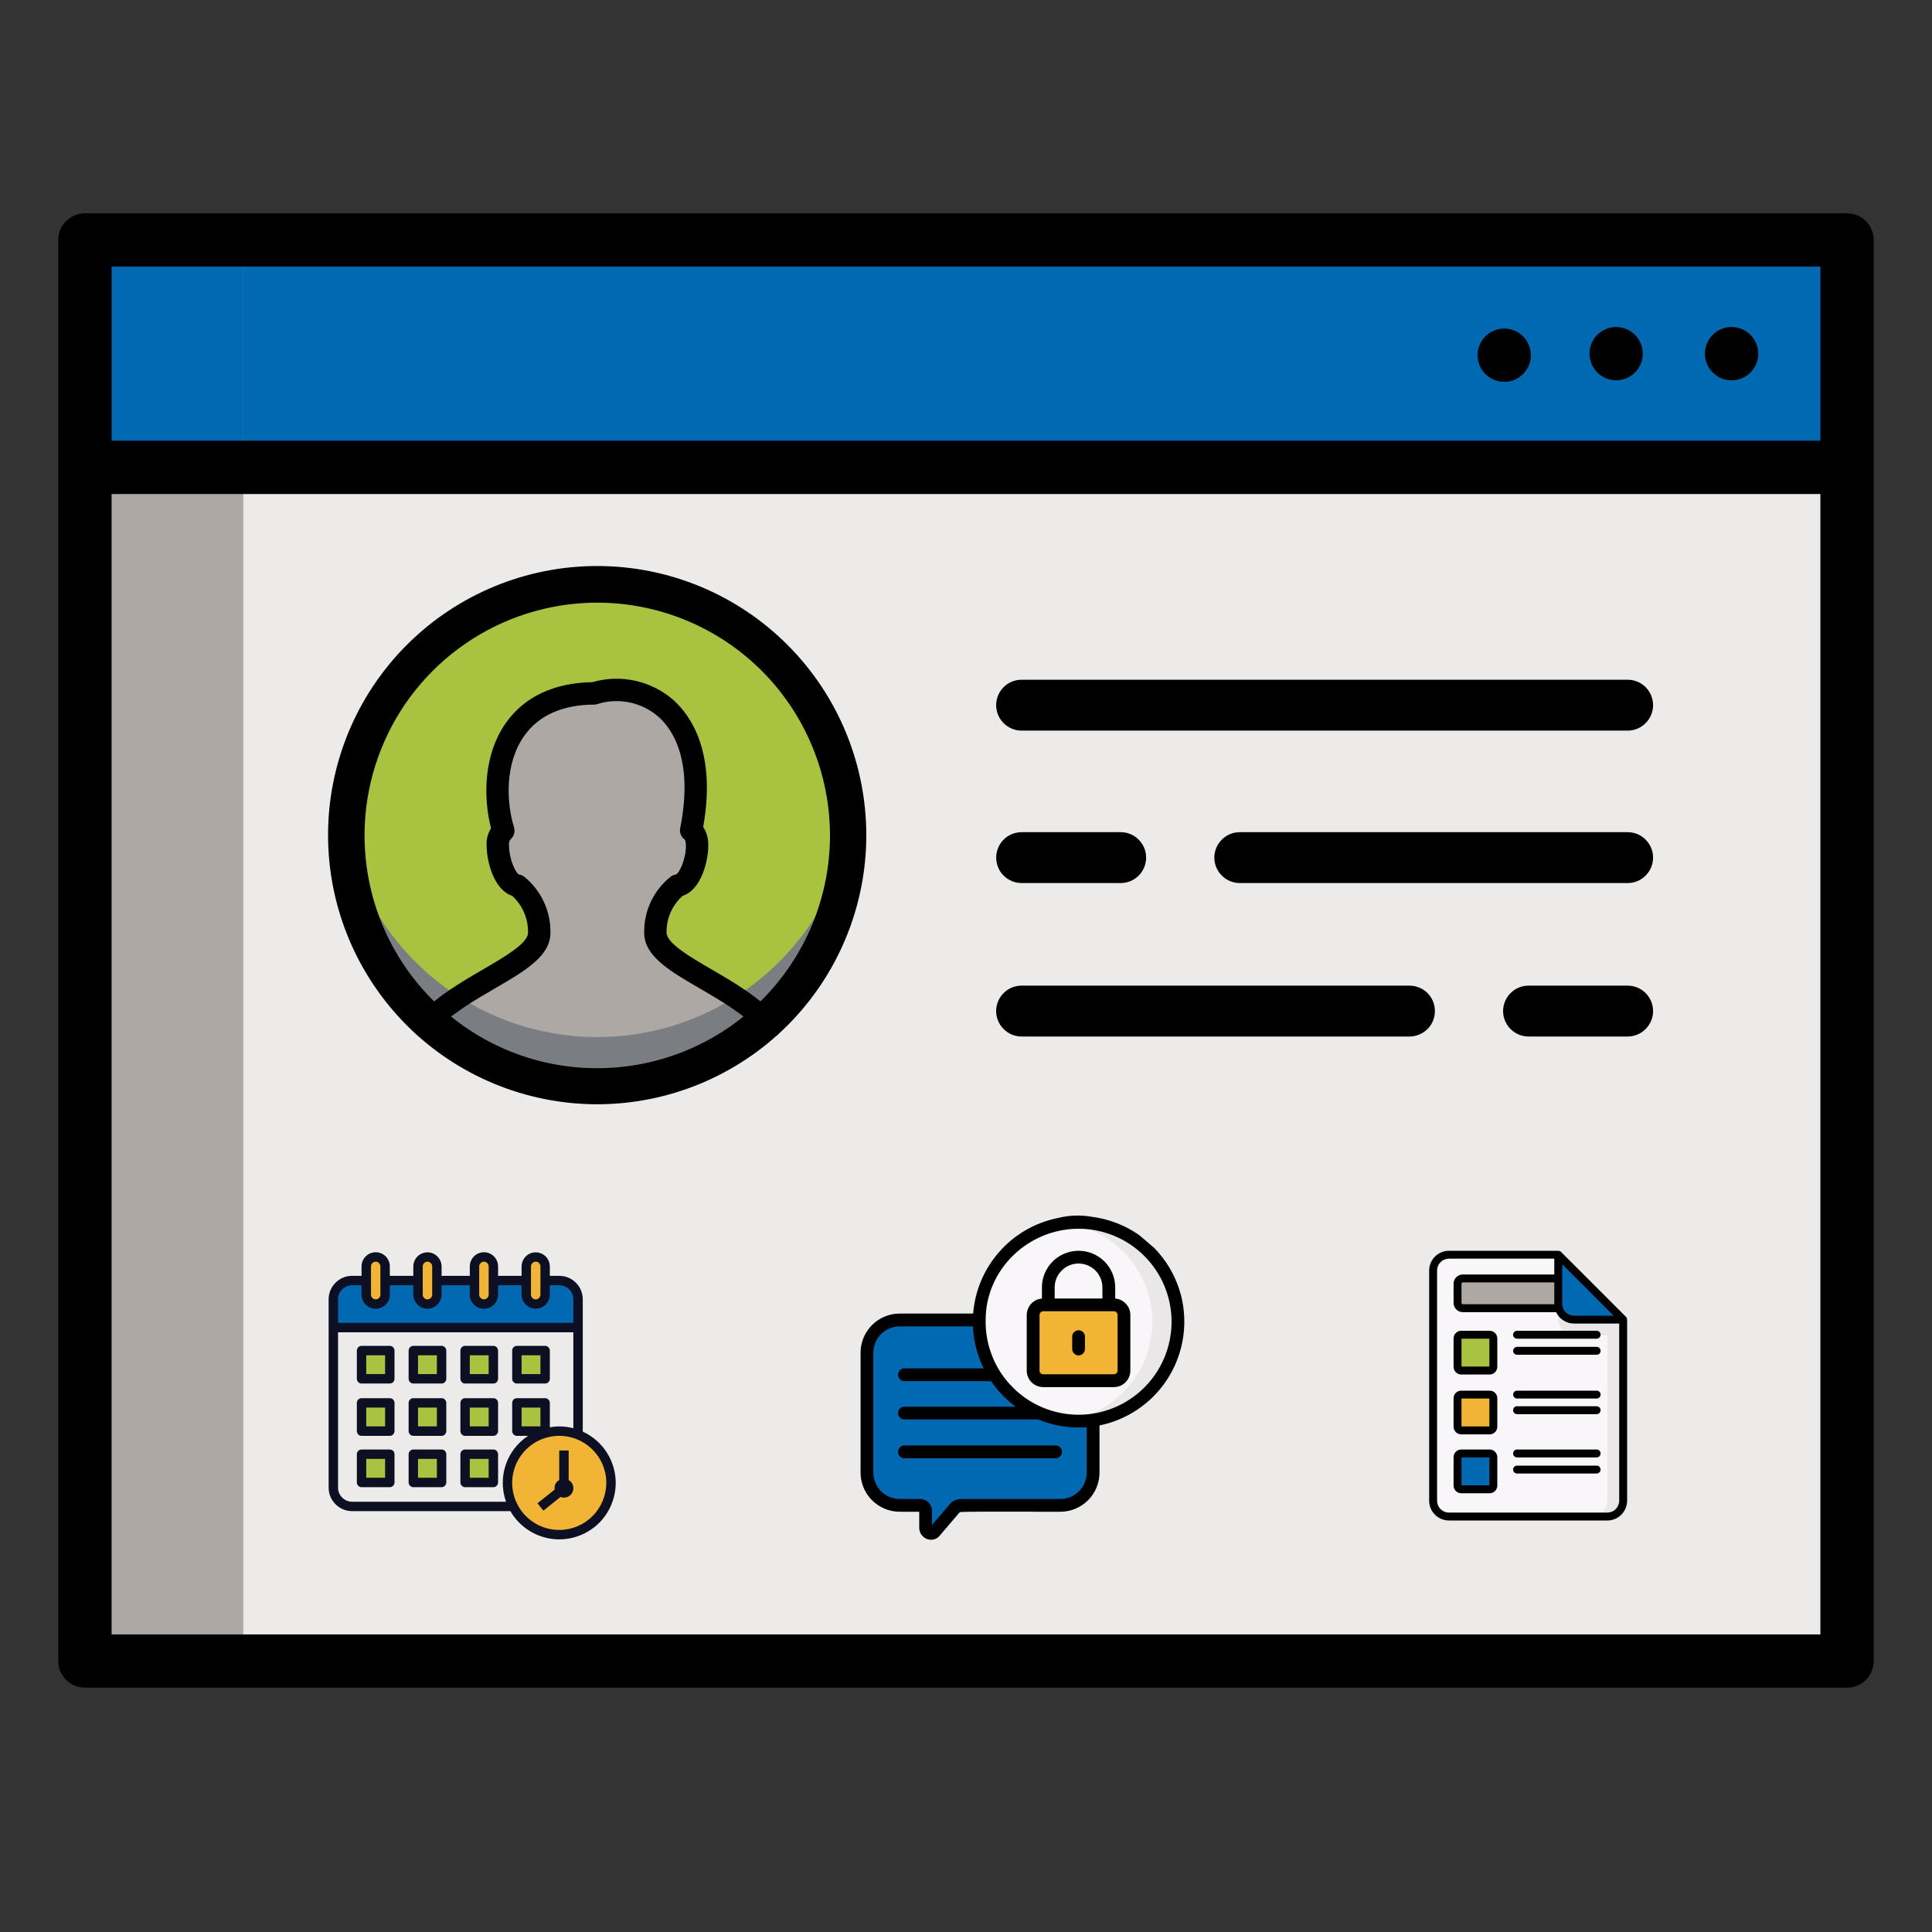<svg width="30" height="30" viewBox="0 0 30 30" fill="none" xmlns="http://www.w3.org/2000/svg">
<rect x="0" y="0" width="30" height="30" fill="#333333" stroke="none"/>
<path d="M1.116 3.555H28.478V25.621H1.116V3.555Z" fill="#ECEBEA"/>
<path d="M1.319 3.727H28.681V7.257H1.319V3.727Z" fill="#0069B1"/>
<path d="M1.572 3.727H3.778V25.793H1.572V3.727Z" fill="#AEA8A5"/>
<g style="mix-blend-mode:multiply">
<path d="M1.572 3.727H3.778V7.257H1.572V3.727Z" fill="#0069B1"/>
</g>
<path d="M28.681 3.312H1.319C1.264 3.312 1.211 3.323 1.16 3.344C1.11 3.365 1.065 3.395 1.026 3.434C0.988 3.472 0.957 3.518 0.936 3.568C0.916 3.618 0.905 3.672 0.905 3.726V25.793C0.905 25.847 0.916 25.901 0.936 25.951C0.957 26.001 0.988 26.047 1.026 26.085C1.065 26.124 1.11 26.154 1.16 26.175C1.211 26.196 1.264 26.206 1.319 26.206H28.681C28.735 26.206 28.789 26.196 28.839 26.175C28.89 26.154 28.935 26.124 28.974 26.085C29.012 26.047 29.043 26.001 29.063 25.951C29.084 25.901 29.095 25.847 29.095 25.793V3.726C29.095 3.672 29.084 3.618 29.063 3.568C29.043 3.518 29.012 3.472 28.974 3.434C28.935 3.395 28.89 3.365 28.839 3.344C28.789 3.323 28.735 3.312 28.681 3.312ZM28.267 25.379H1.733V7.671H28.267V25.379ZM28.267 6.843H1.733V4.14H28.267V6.843Z" fill="black"/>
<path d="M25.509 5.492C25.509 5.574 25.485 5.654 25.439 5.722C25.394 5.79 25.329 5.843 25.253 5.874C25.178 5.905 25.095 5.913 25.015 5.897C24.934 5.882 24.861 5.842 24.803 5.784C24.745 5.726 24.706 5.653 24.69 5.572C24.674 5.492 24.682 5.409 24.713 5.333C24.744 5.258 24.797 5.193 24.866 5.148C24.934 5.102 25.014 5.078 25.095 5.078C25.205 5.078 25.31 5.122 25.388 5.199C25.465 5.277 25.509 5.382 25.509 5.492Z" fill="black"/>
<path d="M27.302 5.492C27.302 5.574 27.278 5.654 27.232 5.722C27.187 5.79 27.122 5.843 27.047 5.874C26.971 5.906 26.888 5.914 26.807 5.898C26.727 5.882 26.653 5.842 26.596 5.785C26.538 5.727 26.498 5.653 26.482 5.573C26.466 5.492 26.474 5.409 26.506 5.334C26.537 5.258 26.59 5.193 26.658 5.148C26.726 5.102 26.806 5.078 26.888 5.078C26.998 5.078 27.103 5.122 27.181 5.199C27.258 5.277 27.302 5.382 27.302 5.492Z" fill="black"/>
<path d="M23.771 5.515C23.771 5.597 23.747 5.677 23.702 5.745C23.656 5.813 23.592 5.866 23.516 5.898C23.44 5.929 23.357 5.937 23.277 5.921C23.197 5.905 23.123 5.866 23.065 5.808C23.007 5.75 22.968 5.676 22.952 5.596C22.936 5.516 22.944 5.433 22.975 5.357C23.007 5.281 23.06 5.217 23.128 5.171C23.196 5.126 23.276 5.102 23.358 5.102C23.467 5.102 23.573 5.145 23.65 5.223C23.728 5.3 23.771 5.406 23.771 5.515Z" fill="black"/>
<path d="M10.955 15.19C11.295 15.387 11.684 15.614 11.963 15.926C11.227 16.594 10.269 16.964 9.275 16.964C8.281 16.964 7.322 16.594 6.586 15.926C6.866 15.614 7.255 15.387 7.595 15.19C8.012 14.948 8.373 14.738 8.373 14.475C8.376 14.335 8.347 14.197 8.289 14.07C8.23 13.943 8.143 13.831 8.034 13.742C7.835 13.709 7.731 13.336 7.731 13.13C7.725 13.086 7.73 13.042 7.745 13C7.76 12.958 7.784 12.92 7.816 12.889C7.672 12.421 7.674 11.771 8.002 11.311C8.258 10.951 8.681 10.759 9.224 10.758C9.415 10.697 9.619 10.687 9.815 10.728C10.011 10.769 10.193 10.861 10.344 10.993C10.588 11.213 10.959 11.75 10.732 12.884C10.779 12.917 10.824 12.986 10.824 13.13C10.824 13.336 10.72 13.71 10.52 13.742C10.41 13.83 10.322 13.942 10.262 14.069C10.203 14.196 10.173 14.335 10.177 14.476C10.177 14.738 10.537 14.948 10.955 15.19Z" fill="#AEA8A5"/>
<path d="M9.275 8.969C10.082 8.969 10.871 9.213 11.537 9.67C12.203 10.127 12.715 10.774 13.006 11.527C13.297 12.281 13.353 13.104 13.167 13.89C12.981 14.676 12.561 15.387 11.963 15.93C11.684 15.618 11.295 15.392 10.955 15.194C10.537 14.952 10.177 14.742 10.177 14.48C10.173 14.339 10.203 14.2 10.262 14.073C10.322 13.946 10.41 13.834 10.52 13.747C10.72 13.714 10.824 13.34 10.824 13.134C10.824 12.99 10.779 12.921 10.732 12.888C10.959 11.754 10.588 11.217 10.344 10.997C10.193 10.865 10.011 10.773 9.815 10.732C9.619 10.691 9.416 10.701 9.225 10.762C8.681 10.763 8.259 10.955 8.002 11.315C7.674 11.775 7.672 12.425 7.816 12.894C7.784 12.924 7.76 12.962 7.745 13.004C7.73 13.046 7.725 13.09 7.731 13.134C7.731 13.34 7.835 13.713 8.034 13.746C8.143 13.835 8.23 13.947 8.289 14.074C8.348 14.201 8.376 14.34 8.373 14.479C8.373 14.742 8.012 14.952 7.595 15.194C7.255 15.392 6.866 15.618 6.587 15.93C5.989 15.387 5.569 14.676 5.383 13.89C5.197 13.104 5.253 12.281 5.544 11.527C5.835 10.774 6.347 10.127 7.013 9.67C7.679 9.213 8.467 8.969 9.275 8.969Z" fill="#A9C23F"/>
<g style="mix-blend-mode:multiply">
<path d="M9.275 16.104C8.289 16.104 7.338 15.74 6.605 15.082C5.871 14.424 5.406 13.519 5.299 12.539C5.283 12.683 5.275 12.829 5.275 12.974C5.275 14.035 5.697 15.052 6.447 15.802C7.197 16.552 8.214 16.973 9.275 16.973C10.336 16.973 11.353 16.552 12.103 15.802C12.853 15.052 13.274 14.035 13.274 12.974C13.274 12.829 13.266 12.683 13.251 12.539C13.143 13.519 12.678 14.424 11.945 15.082C11.211 15.74 10.26 16.104 9.275 16.104Z" fill="#7A7D81"/>
</g>
<path d="M11.964 16.109C11.939 16.109 11.915 16.104 11.893 16.094C11.87 16.084 11.85 16.069 11.834 16.051C11.573 15.759 11.198 15.542 10.868 15.35C10.403 15.08 10.003 14.847 10.003 14.485C10 14.318 10.035 14.153 10.106 14.002C10.177 13.852 10.282 13.719 10.412 13.615C10.435 13.597 10.463 13.585 10.493 13.58C10.542 13.572 10.651 13.346 10.651 13.139C10.651 13.057 10.632 13.035 10.631 13.035C10.604 13.016 10.583 12.989 10.57 12.957C10.558 12.926 10.555 12.892 10.562 12.859C10.772 11.807 10.443 11.325 10.227 11.132C10.099 11.02 9.945 10.943 9.778 10.908C9.612 10.873 9.439 10.881 9.277 10.932C9.26 10.938 9.243 10.941 9.225 10.941C8.74 10.942 8.366 11.108 8.144 11.421C7.834 11.855 7.863 12.461 7.982 12.848C7.992 12.878 7.992 12.911 7.984 12.942C7.976 12.973 7.96 13.002 7.937 13.024C7.924 13.036 7.915 13.051 7.909 13.067C7.903 13.083 7.901 13.101 7.903 13.118C7.904 13.125 7.905 13.132 7.905 13.139C7.905 13.345 8.013 13.571 8.063 13.58C8.092 13.585 8.12 13.598 8.144 13.617C8.273 13.722 8.376 13.855 8.446 14.006C8.516 14.157 8.55 14.322 8.547 14.488C8.547 14.847 8.147 15.08 7.683 15.349C7.352 15.542 6.977 15.759 6.716 16.051C6.685 16.085 6.642 16.106 6.596 16.108C6.55 16.111 6.505 16.095 6.471 16.064C6.436 16.034 6.415 15.991 6.413 15.944C6.41 15.898 6.426 15.853 6.457 15.819C6.754 15.486 7.155 15.254 7.508 15.049C7.832 14.86 8.199 14.647 8.199 14.485C8.202 14.377 8.181 14.269 8.138 14.17C8.096 14.071 8.032 13.982 7.952 13.91C7.662 13.814 7.56 13.364 7.557 13.15C7.547 13.049 7.571 12.947 7.625 12.861C7.505 12.397 7.501 11.723 7.86 11.219C8.147 10.817 8.609 10.601 9.198 10.593C9.414 10.53 9.643 10.522 9.864 10.571C10.084 10.62 10.289 10.723 10.459 10.872C10.723 11.11 11.127 11.678 10.919 12.84C10.976 12.929 11.003 13.034 10.998 13.139C10.998 13.35 10.897 13.814 10.601 13.91C10.521 13.981 10.456 14.069 10.413 14.168C10.37 14.266 10.348 14.373 10.35 14.481C10.351 14.647 10.718 14.86 11.042 15.049C11.396 15.254 11.796 15.486 12.093 15.819C12.115 15.844 12.13 15.875 12.135 15.908C12.14 15.941 12.136 15.975 12.122 16.006C12.108 16.036 12.086 16.062 12.058 16.081C12.03 16.099 11.997 16.109 11.964 16.109Z" fill="black"/>
<path d="M9.271 17.147C8.163 17.146 7.1 16.705 6.317 15.922C5.534 15.138 5.094 14.075 5.094 12.967C5.094 11.859 5.535 10.796 6.318 10.013C7.102 9.229 8.165 8.789 9.273 8.789C10.381 8.789 11.444 9.229 12.227 10.013C13.011 10.796 13.451 11.859 13.452 12.967C13.452 14.075 13.012 15.138 12.229 15.922C11.445 16.705 10.383 17.146 9.275 17.147H9.271ZM9.279 9.358C9.22 9.358 9.16 9.359 9.1 9.362C8.386 9.397 7.698 9.642 7.124 10.068C6.549 10.493 6.114 11.08 5.873 11.752C5.631 12.425 5.595 13.155 5.768 13.848C5.941 14.542 6.316 15.169 6.846 15.649L6.846 15.649C7.509 16.253 8.374 16.588 9.271 16.587H9.275C10.233 16.587 11.151 16.206 11.829 15.529C12.506 14.851 12.887 13.933 12.888 12.975C12.888 12.017 12.508 11.098 11.832 10.42C11.155 9.741 10.237 9.36 9.279 9.358Z" fill="black"/>
<path d="M25.274 10.555H15.863C15.758 10.555 15.658 10.596 15.584 10.67C15.51 10.745 15.468 10.845 15.468 10.95C15.468 11.055 15.51 11.155 15.584 11.229C15.658 11.303 15.758 11.345 15.863 11.345H25.274C25.379 11.345 25.479 11.303 25.553 11.229C25.627 11.155 25.669 11.055 25.669 10.95C25.669 10.845 25.627 10.745 25.553 10.67C25.479 10.596 25.379 10.555 25.274 10.555Z" fill="black"/>
<path d="M15.864 13.712H17.402C17.507 13.712 17.608 13.67 17.681 13.596C17.756 13.522 17.797 13.422 17.797 13.317C17.797 13.212 17.756 13.112 17.681 13.038C17.608 12.963 17.507 12.922 17.402 12.922H15.864C15.812 12.922 15.76 12.932 15.712 12.952C15.664 12.972 15.621 13.001 15.584 13.038C15.547 13.074 15.518 13.118 15.499 13.166C15.479 13.214 15.469 13.265 15.469 13.317C15.469 13.369 15.479 13.42 15.499 13.468C15.518 13.516 15.547 13.56 15.584 13.596C15.621 13.633 15.665 13.662 15.712 13.682C15.76 13.702 15.812 13.712 15.864 13.712Z" fill="black"/>
<path d="M19.251 13.712H25.274C25.379 13.712 25.479 13.67 25.553 13.596C25.627 13.522 25.669 13.422 25.669 13.317C25.669 13.212 25.627 13.112 25.553 13.038C25.479 12.963 25.379 12.922 25.274 12.922H19.251C19.146 12.922 19.046 12.963 18.972 13.038C18.898 13.112 18.856 13.212 18.856 13.317C18.856 13.422 18.898 13.522 18.972 13.596C19.046 13.67 19.146 13.712 19.251 13.712Z" fill="black"/>
<path d="M25.274 15.305H23.735C23.63 15.305 23.53 15.346 23.456 15.42C23.382 15.495 23.34 15.595 23.34 15.7C23.34 15.805 23.382 15.905 23.456 15.979C23.53 16.053 23.63 16.095 23.735 16.095H25.274C25.379 16.095 25.479 16.053 25.553 15.979C25.627 15.905 25.669 15.804 25.669 15.7C25.669 15.595 25.627 15.494 25.553 15.42C25.479 15.346 25.378 15.305 25.274 15.305Z" fill="black"/>
<path d="M21.886 15.305H15.863C15.758 15.305 15.658 15.346 15.584 15.42C15.51 15.495 15.468 15.595 15.468 15.7C15.468 15.805 15.51 15.905 15.584 15.979C15.658 16.053 15.758 16.095 15.863 16.095H21.886C21.991 16.095 22.091 16.053 22.166 15.979C22.24 15.905 22.281 15.805 22.281 15.7C22.281 15.595 22.24 15.495 22.166 15.42C22.091 15.346 21.991 15.305 21.886 15.305Z" fill="black"/>
<path d="M8.684 19.875C8.722 19.875 8.76 19.883 8.796 19.897C8.831 19.912 8.864 19.933 8.891 19.961C8.918 19.988 8.939 20.02 8.954 20.055C8.969 20.091 8.976 20.129 8.976 20.167V23.064C8.976 23.103 8.969 23.141 8.954 23.176C8.939 23.212 8.918 23.244 8.891 23.271C8.864 23.298 8.831 23.32 8.796 23.335C8.76 23.349 8.722 23.357 8.684 23.357H5.468C5.43 23.357 5.392 23.349 5.356 23.335C5.321 23.32 5.289 23.298 5.262 23.271C5.234 23.244 5.213 23.212 5.198 23.176C5.184 23.141 5.176 23.103 5.176 23.064V20.167C5.176 20.129 5.184 20.091 5.198 20.055C5.213 20.02 5.234 19.988 5.262 19.961C5.289 19.933 5.321 19.912 5.356 19.897C5.392 19.883 5.43 19.875 5.468 19.875H8.684Z" fill="#ECEBEA"/>
<g style="mix-blend-mode:multiply">
<path d="M5.468 23.358H8.684C8.722 23.358 8.76 23.351 8.796 23.336C8.831 23.321 8.863 23.3 8.89 23.273C8.918 23.246 8.939 23.213 8.954 23.178C8.969 23.142 8.976 23.104 8.976 23.066V21.484C8.284 22.241 7.114 22.798 5.176 22.902V23.066C5.176 23.104 5.183 23.142 5.198 23.178C5.213 23.213 5.234 23.246 5.261 23.273C5.289 23.3 5.321 23.321 5.356 23.336C5.392 23.351 5.43 23.358 5.468 23.358Z" fill="#ECEBEA"/>
</g>
<path d="M8.684 23.827C9.128 23.827 9.488 23.467 9.488 23.023C9.488 22.579 9.128 22.219 8.684 22.219C8.24 22.219 7.88 22.579 7.88 23.023C7.88 23.467 8.24 23.827 8.684 23.827Z" fill="#F1B434"/>
<g style="mix-blend-mode:multiply">
<path d="M9.166 22.383C9.282 22.537 9.339 22.729 9.325 22.922C9.312 23.115 9.229 23.297 9.092 23.433C8.955 23.57 8.774 23.653 8.581 23.666C8.388 23.68 8.196 23.623 8.041 23.507C8.11 23.599 8.198 23.676 8.3 23.731C8.401 23.786 8.512 23.819 8.627 23.827C8.742 23.835 8.857 23.819 8.965 23.779C9.073 23.738 9.171 23.675 9.253 23.594C9.334 23.512 9.397 23.415 9.437 23.307C9.478 23.199 9.494 23.083 9.486 22.968C9.478 22.854 9.445 22.742 9.39 22.641C9.334 22.54 9.258 22.452 9.166 22.383Z" fill="#F1B434"/>
</g>
<path d="M8.976 20.606H5.176V20.167C5.176 20.129 5.183 20.091 5.198 20.055C5.213 20.02 5.234 19.988 5.261 19.961C5.289 19.933 5.321 19.912 5.356 19.897C5.392 19.883 5.43 19.875 5.468 19.875H8.684C8.722 19.875 8.76 19.883 8.796 19.897C8.831 19.912 8.863 19.933 8.89 19.961C8.918 19.988 8.939 20.02 8.954 20.055C8.969 20.091 8.976 20.129 8.976 20.167L8.976 20.606Z" fill="#0069B1"/>
<path d="M5.834 20.245C5.795 20.245 5.758 20.23 5.73 20.203C5.703 20.175 5.688 20.138 5.688 20.099V19.661C5.688 19.622 5.703 19.585 5.731 19.558C5.758 19.531 5.795 19.516 5.834 19.516C5.872 19.516 5.909 19.531 5.937 19.558C5.964 19.585 5.98 19.622 5.98 19.661V20.099C5.98 20.138 5.964 20.175 5.937 20.203C5.91 20.23 5.872 20.245 5.834 20.245Z" fill="#F1B434"/>
<path d="M6.638 20.245C6.599 20.245 6.562 20.23 6.534 20.203C6.507 20.175 6.491 20.138 6.491 20.099V19.661C6.492 19.622 6.507 19.585 6.535 19.558C6.562 19.531 6.599 19.516 6.638 19.516C6.676 19.516 6.713 19.531 6.741 19.558C6.768 19.585 6.784 19.622 6.784 19.661V20.099C6.784 20.138 6.768 20.175 6.741 20.203C6.714 20.23 6.676 20.245 6.638 20.245Z" fill="#F1B434"/>
<path d="M7.515 20.247C7.476 20.247 7.439 20.231 7.411 20.204C7.384 20.176 7.368 20.139 7.368 20.1V19.662C7.368 19.623 7.384 19.586 7.411 19.558C7.439 19.531 7.476 19.516 7.515 19.516C7.553 19.516 7.591 19.531 7.618 19.558C7.645 19.586 7.661 19.623 7.661 19.662V20.1C7.661 20.139 7.645 20.176 7.618 20.204C7.591 20.231 7.553 20.247 7.515 20.247Z" fill="#F1B434"/>
<path d="M8.319 20.245C8.28 20.245 8.243 20.23 8.215 20.203C8.188 20.175 8.172 20.138 8.172 20.099V19.661C8.173 19.622 8.188 19.585 8.216 19.558C8.243 19.531 8.28 19.516 8.319 19.516C8.357 19.516 8.394 19.531 8.422 19.558C8.449 19.585 8.464 19.622 8.465 19.661V20.099C8.465 20.119 8.461 20.138 8.454 20.155C8.446 20.173 8.435 20.189 8.422 20.203C8.408 20.216 8.392 20.227 8.374 20.234C8.357 20.242 8.338 20.245 8.319 20.245Z" fill="#F1B434"/>
<path d="M5.614 20.977H6.053V21.415H5.614V20.977Z" fill="#A9C23F"/>
<path d="M6.418 20.977H6.857V21.415H6.418V20.977Z" fill="#A9C23F"/>
<path d="M7.222 20.977H7.661V21.415H7.222V20.977Z" fill="#A9C23F"/>
<path d="M8.026 20.977H8.465V21.415H8.026V20.977Z" fill="#A9C23F"/>
<path d="M5.614 21.773H6.053V22.212H5.614V21.773Z" fill="#A9C23F"/>
<path d="M6.418 21.773H6.857V22.212H6.418V21.773Z" fill="#A9C23F"/>
<path d="M7.222 21.773H7.661V22.212H7.222V21.773Z" fill="#A9C23F"/>
<path d="M8.026 21.773H8.465V22.212H8.026V21.773Z" fill="#A9C23F"/>
<path d="M5.614 22.586H6.053V23.024H5.614V22.586Z" fill="#A9C23F"/>
<path d="M6.418 22.586H6.857V23.024H6.418V22.586Z" fill="#A9C23F"/>
<path d="M7.222 22.586H7.661V23.024H7.222V22.586Z" fill="#A9C23F"/>
<path d="M9.049 22.23V20.176C9.049 20.079 9.011 19.986 8.942 19.918C8.874 19.849 8.781 19.811 8.684 19.811H8.538V19.665C8.537 19.607 8.514 19.551 8.473 19.51C8.432 19.469 8.376 19.446 8.318 19.446C8.26 19.446 8.205 19.469 8.164 19.51C8.123 19.551 8.099 19.607 8.099 19.665V19.811H7.734V19.665C7.734 19.606 7.711 19.551 7.67 19.509C7.628 19.468 7.573 19.445 7.515 19.445C7.456 19.445 7.401 19.468 7.359 19.509C7.318 19.551 7.295 19.606 7.295 19.665V19.811H6.857V19.665C6.856 19.607 6.833 19.551 6.792 19.51C6.751 19.469 6.695 19.446 6.638 19.446C6.58 19.446 6.524 19.469 6.483 19.51C6.442 19.551 6.419 19.607 6.418 19.665V19.811H6.053V19.665C6.053 19.606 6.03 19.551 5.989 19.509C5.948 19.468 5.892 19.445 5.834 19.445C5.775 19.445 5.72 19.468 5.679 19.509C5.637 19.551 5.614 19.606 5.614 19.665V19.811H5.468C5.371 19.811 5.278 19.849 5.21 19.918C5.141 19.986 5.103 20.079 5.103 20.176V23.099C5.103 23.196 5.141 23.289 5.21 23.358C5.278 23.426 5.371 23.465 5.468 23.465H7.925C7.994 23.584 8.091 23.686 8.206 23.761C8.322 23.836 8.453 23.883 8.59 23.898C8.728 23.913 8.866 23.895 8.995 23.846C9.124 23.797 9.24 23.719 9.333 23.617C9.425 23.515 9.493 23.392 9.529 23.259C9.566 23.126 9.571 22.987 9.543 22.852C9.515 22.716 9.456 22.59 9.371 22.482C9.285 22.374 9.175 22.288 9.049 22.23ZM8.245 19.665C8.245 19.655 8.247 19.645 8.251 19.636C8.254 19.627 8.26 19.619 8.267 19.613C8.273 19.606 8.281 19.6 8.29 19.596C8.299 19.593 8.309 19.591 8.318 19.591C8.328 19.591 8.338 19.593 8.347 19.596C8.355 19.6 8.364 19.606 8.37 19.613C8.377 19.619 8.383 19.627 8.386 19.636C8.39 19.645 8.392 19.655 8.392 19.665V20.103C8.392 20.113 8.39 20.122 8.386 20.131C8.383 20.14 8.377 20.148 8.37 20.155C8.364 20.162 8.355 20.168 8.347 20.171C8.338 20.175 8.328 20.177 8.318 20.177C8.309 20.177 8.299 20.175 8.29 20.171C8.281 20.168 8.273 20.162 8.267 20.155C8.26 20.148 8.254 20.14 8.251 20.131C8.247 20.122 8.245 20.113 8.245 20.103V19.665ZM7.441 19.665C7.441 19.645 7.449 19.627 7.463 19.613C7.477 19.599 7.495 19.591 7.515 19.591C7.534 19.591 7.552 19.599 7.566 19.613C7.58 19.627 7.588 19.645 7.588 19.665V20.103C7.588 20.122 7.58 20.141 7.566 20.155C7.552 20.168 7.534 20.176 7.515 20.176C7.495 20.176 7.477 20.168 7.463 20.155C7.449 20.141 7.441 20.122 7.441 20.103V19.665ZM6.564 19.665C6.564 19.655 6.566 19.645 6.57 19.636C6.573 19.627 6.579 19.619 6.586 19.613C6.592 19.606 6.601 19.6 6.609 19.596C6.618 19.593 6.628 19.591 6.638 19.591C6.647 19.591 6.657 19.593 6.666 19.596C6.675 19.6 6.683 19.606 6.689 19.613C6.696 19.619 6.702 19.627 6.705 19.636C6.709 19.645 6.711 19.655 6.711 19.665V20.103C6.711 20.113 6.709 20.122 6.705 20.131C6.702 20.14 6.696 20.148 6.689 20.155C6.683 20.162 6.675 20.168 6.666 20.171C6.657 20.175 6.647 20.177 6.638 20.177C6.628 20.177 6.618 20.175 6.609 20.171C6.601 20.168 6.592 20.162 6.586 20.155C6.579 20.148 6.573 20.14 6.57 20.131C6.566 20.122 6.564 20.113 6.564 20.103V19.665ZM5.761 19.665C5.761 19.645 5.768 19.627 5.782 19.613C5.796 19.599 5.814 19.591 5.834 19.591C5.853 19.591 5.872 19.599 5.885 19.613C5.899 19.627 5.907 19.645 5.907 19.665V20.103C5.907 20.122 5.899 20.141 5.885 20.155C5.872 20.168 5.853 20.176 5.834 20.176C5.814 20.176 5.796 20.168 5.782 20.155C5.768 20.141 5.761 20.122 5.761 20.103V19.665ZM5.468 19.957H5.614V20.103C5.614 20.161 5.637 20.217 5.679 20.258C5.72 20.299 5.775 20.322 5.834 20.322C5.892 20.322 5.948 20.299 5.989 20.258C6.03 20.217 6.053 20.161 6.053 20.103V19.957H6.418V20.103C6.419 20.161 6.442 20.216 6.483 20.257C6.524 20.298 6.58 20.321 6.638 20.321C6.695 20.321 6.751 20.298 6.792 20.257C6.833 20.216 6.856 20.161 6.857 20.103V19.957H7.295V20.103C7.295 20.161 7.318 20.217 7.359 20.258C7.401 20.299 7.456 20.322 7.515 20.322C7.573 20.322 7.628 20.299 7.67 20.258C7.711 20.217 7.734 20.161 7.734 20.103V19.957H8.099V20.103C8.099 20.161 8.123 20.216 8.164 20.257C8.205 20.298 8.26 20.321 8.318 20.321C8.376 20.321 8.432 20.298 8.473 20.257C8.514 20.216 8.537 20.161 8.538 20.103V19.957H8.684C8.742 19.957 8.798 19.98 8.839 20.021C8.88 20.062 8.903 20.118 8.903 20.176V20.541H5.249V20.176C5.249 20.118 5.272 20.062 5.313 20.021C5.354 19.98 5.41 19.957 5.468 19.957ZM5.468 23.319C5.41 23.319 5.354 23.296 5.313 23.254C5.272 23.213 5.249 23.158 5.249 23.099V20.688H8.903V22.178C8.784 22.146 8.659 22.141 8.538 22.163V21.784C8.538 21.774 8.536 21.765 8.532 21.756C8.528 21.747 8.523 21.739 8.516 21.732C8.509 21.726 8.501 21.72 8.493 21.716C8.484 21.713 8.474 21.711 8.465 21.711H8.026C8.017 21.711 8.007 21.713 7.998 21.716C7.989 21.72 7.981 21.726 7.974 21.732C7.968 21.739 7.962 21.747 7.959 21.756C7.955 21.765 7.953 21.774 7.953 21.784V22.223C7.953 22.232 7.955 22.242 7.959 22.25C7.962 22.259 7.968 22.267 7.974 22.274C7.981 22.281 7.989 22.286 7.998 22.29C8.007 22.294 8.017 22.296 8.026 22.296H8.2C8.037 22.403 7.914 22.562 7.852 22.748C7.79 22.933 7.792 23.134 7.858 23.319L5.468 23.319ZM8.392 22.149H8.099V21.857H8.392V22.149ZM8.684 23.757C8.539 23.757 8.398 23.714 8.278 23.634C8.158 23.554 8.064 23.44 8.009 23.306C7.953 23.172 7.939 23.026 7.967 22.884C7.995 22.742 8.065 22.612 8.167 22.51C8.269 22.407 8.4 22.338 8.541 22.31C8.683 22.281 8.83 22.296 8.964 22.351C9.097 22.407 9.211 22.5 9.292 22.62C9.372 22.741 9.415 22.882 9.415 23.026C9.414 23.22 9.337 23.406 9.2 23.543C9.063 23.68 8.878 23.757 8.684 23.757Z" fill="#0D0F23"/>
<path d="M8.83 22.982V22.523H8.684V22.982C8.658 22.996 8.637 23.018 8.625 23.044C8.612 23.071 8.608 23.101 8.613 23.13L8.346 23.343L8.437 23.457L8.704 23.244C8.738 23.258 8.776 23.258 8.811 23.244C8.845 23.231 8.873 23.205 8.889 23.172C8.905 23.139 8.908 23.101 8.897 23.065C8.886 23.03 8.862 23 8.83 22.982Z" fill="#0D0F23"/>
<path d="M6.053 20.898H5.614C5.605 20.898 5.595 20.9 5.586 20.904C5.577 20.908 5.569 20.913 5.563 20.92C5.556 20.927 5.55 20.935 5.547 20.944C5.543 20.952 5.541 20.962 5.541 20.971V21.41C5.541 21.42 5.543 21.429 5.547 21.438C5.55 21.447 5.556 21.455 5.563 21.462C5.569 21.468 5.577 21.474 5.586 21.478C5.595 21.481 5.605 21.483 5.614 21.483H6.053C6.062 21.483 6.072 21.481 6.081 21.478C6.09 21.474 6.098 21.468 6.105 21.462C6.111 21.455 6.117 21.447 6.12 21.438C6.124 21.429 6.126 21.42 6.126 21.41V20.972C6.126 20.962 6.124 20.952 6.12 20.944C6.117 20.935 6.111 20.927 6.105 20.92C6.098 20.913 6.09 20.908 6.081 20.904C6.072 20.9 6.062 20.898 6.053 20.898ZM5.98 21.337H5.687V21.045H5.98V21.337Z" fill="#0D0F23"/>
<path d="M6.857 20.898H6.418C6.409 20.898 6.399 20.9 6.39 20.904C6.381 20.908 6.373 20.913 6.367 20.92C6.36 20.927 6.354 20.935 6.351 20.944C6.347 20.952 6.345 20.962 6.345 20.971V21.41C6.345 21.42 6.347 21.429 6.351 21.438C6.354 21.447 6.36 21.455 6.367 21.462C6.373 21.468 6.381 21.474 6.39 21.478C6.399 21.481 6.409 21.483 6.418 21.483H6.857C6.866 21.483 6.876 21.481 6.885 21.478C6.894 21.474 6.902 21.468 6.908 21.462C6.915 21.455 6.921 21.447 6.924 21.438C6.928 21.429 6.93 21.42 6.93 21.41V20.972C6.93 20.962 6.928 20.952 6.924 20.944C6.921 20.935 6.915 20.927 6.908 20.92C6.902 20.913 6.894 20.908 6.885 20.904C6.876 20.9 6.866 20.898 6.857 20.898ZM6.784 21.337H6.491V21.045H6.784V21.337Z" fill="#0D0F23"/>
<path d="M7.661 20.898H7.222C7.213 20.898 7.203 20.9 7.194 20.904C7.185 20.908 7.177 20.913 7.171 20.92C7.164 20.927 7.158 20.935 7.155 20.944C7.151 20.952 7.149 20.962 7.149 20.971V21.41C7.149 21.42 7.151 21.429 7.155 21.438C7.158 21.447 7.164 21.455 7.171 21.462C7.177 21.468 7.185 21.474 7.194 21.478C7.203 21.481 7.213 21.483 7.222 21.483H7.661C7.67 21.483 7.68 21.481 7.689 21.478C7.698 21.474 7.706 21.468 7.712 21.462C7.719 21.455 7.725 21.447 7.728 21.438C7.732 21.429 7.734 21.42 7.734 21.41V20.972C7.734 20.962 7.732 20.952 7.728 20.944C7.725 20.935 7.719 20.927 7.712 20.92C7.706 20.913 7.698 20.908 7.689 20.904C7.68 20.9 7.67 20.898 7.661 20.898ZM7.588 21.337H7.295V21.045H7.588V21.337Z" fill="#0D0F23"/>
<path d="M8.026 21.483H8.465C8.474 21.483 8.484 21.481 8.493 21.477C8.502 21.474 8.51 21.468 8.516 21.462C8.523 21.455 8.529 21.447 8.532 21.438C8.536 21.429 8.538 21.42 8.538 21.41V20.971C8.538 20.962 8.536 20.952 8.532 20.944C8.529 20.935 8.523 20.927 8.516 20.92C8.51 20.913 8.502 20.908 8.493 20.904C8.484 20.9 8.474 20.898 8.465 20.898H8.026C8.017 20.898 8.007 20.9 7.998 20.904C7.989 20.908 7.981 20.913 7.975 20.92C7.968 20.927 7.962 20.935 7.959 20.944C7.955 20.952 7.953 20.962 7.953 20.971V21.41C7.953 21.42 7.955 21.429 7.959 21.438C7.962 21.447 7.968 21.455 7.975 21.462C7.981 21.468 7.989 21.474 7.998 21.478C8.007 21.481 8.017 21.483 8.026 21.483ZM8.099 21.045H8.392V21.337H8.099V21.045Z" fill="#0D0F23"/>
<path d="M6.053 21.711H5.614C5.605 21.711 5.595 21.713 5.586 21.716C5.577 21.72 5.569 21.726 5.563 21.732C5.556 21.739 5.55 21.747 5.547 21.756C5.543 21.765 5.541 21.774 5.541 21.784V22.223C5.541 22.232 5.543 22.242 5.547 22.25C5.55 22.259 5.556 22.267 5.563 22.274C5.569 22.281 5.577 22.286 5.586 22.29C5.595 22.294 5.605 22.296 5.614 22.296H6.053C6.062 22.296 6.072 22.294 6.081 22.29C6.09 22.286 6.098 22.281 6.105 22.274C6.111 22.267 6.117 22.259 6.12 22.25C6.124 22.242 6.126 22.232 6.126 22.223V21.784C6.126 21.774 6.124 21.765 6.12 21.756C6.117 21.747 6.111 21.739 6.105 21.732C6.098 21.726 6.09 21.72 6.081 21.716C6.072 21.713 6.062 21.711 6.053 21.711ZM5.98 22.149H5.687V21.857H5.98V22.149Z" fill="#0D0F23"/>
<path d="M6.857 21.711H6.418C6.409 21.711 6.399 21.713 6.39 21.716C6.381 21.72 6.373 21.726 6.367 21.732C6.36 21.739 6.354 21.747 6.351 21.756C6.347 21.765 6.345 21.774 6.345 21.784V22.223C6.345 22.232 6.347 22.242 6.351 22.25C6.354 22.259 6.36 22.267 6.367 22.274C6.373 22.281 6.381 22.286 6.39 22.29C6.399 22.294 6.409 22.296 6.418 22.296H6.857C6.866 22.296 6.876 22.294 6.885 22.29C6.894 22.286 6.902 22.281 6.908 22.274C6.915 22.267 6.921 22.259 6.924 22.25C6.928 22.242 6.93 22.232 6.93 22.223V21.784C6.93 21.774 6.928 21.765 6.924 21.756C6.921 21.747 6.915 21.739 6.908 21.732C6.902 21.726 6.894 21.72 6.885 21.716C6.876 21.713 6.866 21.711 6.857 21.711ZM6.784 22.149H6.491V21.857H6.784V22.149Z" fill="#0D0F23"/>
<path d="M7.661 21.711H7.222C7.213 21.711 7.203 21.713 7.194 21.716C7.185 21.72 7.177 21.726 7.171 21.732C7.164 21.739 7.158 21.747 7.155 21.756C7.151 21.765 7.149 21.774 7.149 21.784V22.223C7.149 22.232 7.151 22.242 7.155 22.25C7.158 22.259 7.164 22.267 7.171 22.274C7.177 22.281 7.185 22.286 7.194 22.29C7.203 22.294 7.213 22.296 7.222 22.296H7.661C7.67 22.296 7.68 22.294 7.689 22.29C7.698 22.286 7.706 22.281 7.712 22.274C7.719 22.267 7.725 22.259 7.728 22.25C7.732 22.242 7.734 22.232 7.734 22.223V21.784C7.734 21.774 7.732 21.765 7.728 21.756C7.725 21.747 7.719 21.739 7.712 21.732C7.706 21.726 7.698 21.72 7.689 21.716C7.68 21.713 7.67 21.711 7.661 21.711ZM7.588 22.149H7.295V21.857H7.588V22.149Z" fill="#0D0F23"/>
<path d="M6.053 22.508H5.614C5.605 22.508 5.595 22.51 5.586 22.513C5.577 22.517 5.569 22.522 5.563 22.529C5.556 22.536 5.55 22.544 5.547 22.553C5.543 22.562 5.541 22.571 5.541 22.581V23.019C5.541 23.029 5.543 23.038 5.547 23.047C5.55 23.056 5.556 23.064 5.563 23.071C5.569 23.078 5.577 23.083 5.586 23.087C5.595 23.091 5.605 23.093 5.614 23.093H6.053C6.062 23.093 6.072 23.091 6.081 23.087C6.09 23.083 6.098 23.078 6.105 23.071C6.111 23.064 6.117 23.056 6.12 23.047C6.124 23.038 6.126 23.029 6.126 23.019V22.581C6.126 22.571 6.124 22.562 6.12 22.553C6.117 22.544 6.111 22.536 6.105 22.529C6.098 22.522 6.09 22.517 6.081 22.513C6.072 22.51 6.062 22.508 6.053 22.508ZM5.98 22.946H5.687V22.654H5.98V22.946Z" fill="#0D0F23"/>
<path d="M6.857 22.508H6.418C6.409 22.508 6.399 22.51 6.39 22.513C6.381 22.517 6.373 22.522 6.367 22.529C6.36 22.536 6.354 22.544 6.351 22.553C6.347 22.562 6.345 22.571 6.345 22.581V23.019C6.345 23.029 6.347 23.038 6.351 23.047C6.354 23.056 6.36 23.064 6.367 23.071C6.373 23.078 6.381 23.083 6.39 23.087C6.399 23.091 6.409 23.093 6.418 23.093H6.857C6.866 23.093 6.876 23.091 6.885 23.087C6.894 23.083 6.902 23.078 6.908 23.071C6.915 23.064 6.921 23.056 6.924 23.047C6.928 23.038 6.93 23.029 6.93 23.019V22.581C6.93 22.571 6.928 22.562 6.924 22.553C6.921 22.544 6.915 22.536 6.908 22.529C6.902 22.522 6.894 22.517 6.885 22.513C6.876 22.51 6.866 22.508 6.857 22.508ZM6.784 22.946H6.491V22.654H6.784V22.946Z" fill="#0D0F23"/>
<path d="M7.661 22.508H7.222C7.213 22.508 7.203 22.51 7.194 22.513C7.185 22.517 7.177 22.522 7.171 22.529C7.164 22.536 7.158 22.544 7.155 22.553C7.151 22.562 7.149 22.571 7.149 22.581V23.019C7.149 23.029 7.151 23.038 7.155 23.047C7.158 23.056 7.164 23.064 7.171 23.071C7.177 23.078 7.185 23.083 7.194 23.087C7.203 23.091 7.213 23.093 7.222 23.093H7.661C7.67 23.093 7.68 23.091 7.689 23.087C7.698 23.083 7.706 23.078 7.712 23.071C7.719 23.064 7.725 23.056 7.728 23.047C7.732 23.038 7.734 23.029 7.734 23.019V22.581C7.734 22.571 7.732 22.562 7.728 22.553C7.725 22.544 7.719 22.536 7.712 22.529C7.706 22.522 7.698 22.517 7.689 22.513C7.68 22.51 7.67 22.508 7.661 22.508ZM7.588 22.946H7.295V22.654H7.588V22.946Z" fill="#0D0F23"/>
<path d="M13.97 23.387H14.289C14.311 23.387 14.333 23.395 14.348 23.411C14.364 23.427 14.373 23.449 14.373 23.471V23.736C14.373 23.752 14.377 23.767 14.385 23.78C14.393 23.793 14.405 23.804 14.418 23.811C14.431 23.818 14.447 23.822 14.462 23.821C14.477 23.82 14.492 23.815 14.505 23.807L14.838 23.415C14.866 23.396 14.899 23.387 14.932 23.387H16.466C16.532 23.387 16.599 23.373 16.66 23.348C16.722 23.322 16.778 23.285 16.825 23.238C16.872 23.191 16.91 23.135 16.935 23.073C16.961 23.011 16.974 22.945 16.974 22.879V21.016C16.974 20.949 16.961 20.883 16.935 20.821C16.91 20.76 16.872 20.704 16.825 20.657C16.778 20.609 16.722 20.572 16.66 20.547C16.599 20.521 16.532 20.508 16.466 20.508H13.97C13.903 20.508 13.837 20.521 13.776 20.547C13.714 20.572 13.658 20.609 13.611 20.657C13.564 20.704 13.526 20.76 13.501 20.821C13.475 20.883 13.462 20.949 13.462 21.016V22.879C13.462 22.945 13.475 23.011 13.501 23.073C13.526 23.135 13.564 23.191 13.611 23.238C13.658 23.285 13.714 23.322 13.776 23.348C13.837 23.373 13.903 23.387 13.97 23.387Z" fill="#0069B1"/>
<g style="mix-blend-mode:multiply">
<path d="M16.466 20.508H16.069C16.136 20.508 16.202 20.521 16.263 20.547C16.325 20.572 16.381 20.609 16.428 20.657C16.475 20.704 16.513 20.76 16.538 20.821C16.564 20.883 16.577 20.949 16.577 21.016V22.879C16.577 22.945 16.564 23.011 16.538 23.073C16.513 23.135 16.475 23.191 16.428 23.238C16.381 23.285 16.325 23.322 16.263 23.348C16.202 23.373 16.136 23.387 16.069 23.387H16.466C16.532 23.387 16.599 23.373 16.66 23.348C16.722 23.322 16.778 23.285 16.825 23.238C16.872 23.191 16.91 23.135 16.935 23.073C16.96 23.011 16.974 22.945 16.974 22.879V21.016C16.974 20.949 16.96 20.883 16.935 20.821C16.91 20.76 16.872 20.704 16.825 20.657C16.778 20.609 16.722 20.572 16.66 20.547C16.599 20.521 16.532 20.508 16.466 20.508Z" fill="#0069B1"/>
</g>
<path d="M16.748 22.07C17.6 22.07 18.291 21.38 18.291 20.527C18.291 19.675 17.6 18.984 16.748 18.984C15.896 18.984 15.205 19.675 15.205 20.527C15.205 21.38 15.896 22.07 16.748 22.07Z" fill="#F9F6F9"/>
<g style="mix-blend-mode:multiply" opacity="0.2">
<path d="M16.748 18.984C16.682 18.984 16.615 18.989 16.55 18.997C16.921 19.045 17.263 19.227 17.51 19.509C17.758 19.79 17.894 20.152 17.894 20.527C17.894 20.902 17.758 21.264 17.51 21.546C17.263 21.828 16.921 22.01 16.55 22.058C16.759 22.085 16.971 22.069 17.174 22.011C17.377 21.952 17.566 21.853 17.729 21.719C17.892 21.585 18.025 21.419 18.121 21.231C18.218 21.043 18.274 20.837 18.288 20.627C18.301 20.416 18.272 20.205 18.2 20.007C18.129 19.808 18.018 19.626 17.874 19.472C17.729 19.318 17.555 19.195 17.361 19.112C17.168 19.028 16.959 18.984 16.748 18.984Z" fill="#AEA8A5"/>
</g>
<path d="M17.296 21.443H16.2C16.158 21.443 16.118 21.426 16.089 21.397C16.059 21.367 16.043 21.328 16.043 21.286V20.423C16.043 20.381 16.059 20.341 16.089 20.312C16.118 20.282 16.158 20.266 16.2 20.266H17.296C17.338 20.266 17.378 20.282 17.407 20.312C17.437 20.341 17.453 20.381 17.453 20.423V21.286C17.453 21.328 17.437 21.367 17.407 21.397C17.378 21.426 17.338 21.443 17.296 21.443Z" fill="#F1B434"/>
<g style="mix-blend-mode:multiply" opacity="0.5">
<path d="M17.296 20.266H16.9C16.92 20.266 16.941 20.27 16.96 20.278C16.979 20.285 16.996 20.297 17.011 20.312C17.025 20.326 17.037 20.343 17.045 20.363C17.053 20.382 17.057 20.402 17.057 20.423V21.286C17.057 21.307 17.053 21.327 17.045 21.346C17.037 21.365 17.025 21.382 17.011 21.397C16.996 21.412 16.979 21.423 16.96 21.431C16.941 21.439 16.92 21.443 16.9 21.443H17.296C17.317 21.443 17.337 21.439 17.356 21.431C17.375 21.423 17.393 21.412 17.407 21.397C17.422 21.382 17.433 21.365 17.441 21.346C17.449 21.327 17.453 21.307 17.453 21.286V20.423C17.453 20.381 17.437 20.341 17.407 20.312C17.378 20.282 17.338 20.266 17.296 20.266Z" fill="#F1B434"/>
</g>
<path d="M16.748 20.656C16.735 20.656 16.722 20.659 16.71 20.664C16.698 20.669 16.687 20.676 16.678 20.685C16.669 20.695 16.661 20.705 16.656 20.718C16.651 20.73 16.649 20.742 16.649 20.755V20.947C16.649 20.974 16.659 20.999 16.678 21.017C16.696 21.036 16.721 21.047 16.748 21.047C16.774 21.047 16.799 21.036 16.818 21.017C16.837 20.999 16.847 20.974 16.847 20.947V20.755C16.847 20.742 16.845 20.73 16.84 20.718C16.834 20.705 16.827 20.695 16.818 20.685C16.809 20.676 16.798 20.669 16.786 20.664C16.774 20.659 16.761 20.656 16.748 20.656Z" fill="black"/>
<path d="M16.491 22.544C16.491 22.532 16.489 22.519 16.484 22.506C16.479 22.494 16.471 22.484 16.462 22.474C16.453 22.465 16.442 22.458 16.43 22.453C16.418 22.448 16.405 22.445 16.392 22.445H14.044C14.018 22.445 13.992 22.456 13.974 22.475C13.956 22.493 13.945 22.518 13.945 22.544C13.945 22.571 13.956 22.596 13.974 22.614C13.992 22.633 14.018 22.643 14.044 22.644H16.392C16.405 22.644 16.418 22.641 16.43 22.636C16.442 22.631 16.453 22.624 16.462 22.615C16.471 22.605 16.479 22.595 16.484 22.582C16.489 22.57 16.491 22.558 16.491 22.544Z" fill="black"/>
<path d="M17.317 20.164V19.991C17.317 19.84 17.257 19.695 17.15 19.588C17.043 19.482 16.899 19.422 16.748 19.422C16.597 19.422 16.452 19.482 16.346 19.588C16.239 19.695 16.179 19.84 16.179 19.991V20.164C16.115 20.169 16.055 20.198 16.011 20.246C15.968 20.293 15.944 20.355 15.943 20.419V21.283C15.943 21.351 15.97 21.416 16.018 21.464C16.067 21.512 16.132 21.539 16.2 21.539H17.296C17.364 21.539 17.429 21.512 17.477 21.464C17.525 21.416 17.552 21.351 17.552 21.283V20.419C17.552 20.355 17.528 20.293 17.484 20.246C17.441 20.198 17.381 20.169 17.317 20.164ZM16.377 19.991C16.377 19.892 16.416 19.798 16.486 19.729C16.555 19.659 16.649 19.62 16.748 19.62C16.846 19.62 16.94 19.659 17.01 19.729C17.079 19.798 17.118 19.892 17.118 19.991V20.163H16.377V19.991ZM17.354 21.283C17.354 21.298 17.348 21.313 17.337 21.323C17.326 21.334 17.311 21.34 17.296 21.34H16.2C16.184 21.34 16.169 21.334 16.159 21.323C16.148 21.313 16.142 21.298 16.142 21.283V20.419C16.142 20.404 16.148 20.389 16.159 20.378C16.169 20.367 16.184 20.361 16.2 20.361H17.296C17.311 20.361 17.326 20.367 17.337 20.378C17.348 20.389 17.354 20.404 17.354 20.419V21.283Z" fill="black"/>
<path d="M18.361 20.215C18.349 20.148 18.331 20.082 18.31 20.017C18.232 19.777 18.099 19.558 17.923 19.378L17.69 19.179C17.471 19.025 17.218 18.928 16.953 18.894C16.777 18.863 16.596 18.87 16.423 18.914C16.073 18.985 15.755 19.168 15.519 19.436C15.282 19.703 15.139 20.041 15.111 20.397H13.97C13.809 20.397 13.655 20.461 13.541 20.575C13.427 20.689 13.363 20.843 13.363 21.004V22.867C13.363 23.028 13.427 23.182 13.541 23.296C13.655 23.41 13.809 23.474 13.97 23.474H14.274V23.725C14.274 23.758 14.283 23.791 14.3 23.819C14.317 23.848 14.342 23.871 14.371 23.887C14.404 23.905 14.443 23.913 14.48 23.908C14.518 23.903 14.553 23.886 14.58 23.859L14.903 23.481C14.924 23.47 15.686 23.472 16.038 23.473C16.042 23.474 16.046 23.474 16.05 23.474H16.466C16.627 23.474 16.781 23.41 16.895 23.296C17.009 23.182 17.073 23.028 17.073 22.867V22.134C17.497 22.048 17.87 21.798 18.111 21.439C18.352 21.08 18.442 20.64 18.361 20.215ZM16.875 22.867C16.874 22.976 16.831 23.079 16.755 23.156C16.678 23.233 16.574 23.276 16.466 23.276H16.142H16.142H14.932C14.879 23.276 14.828 23.291 14.784 23.321C14.776 23.326 14.769 23.332 14.763 23.339L14.472 23.68V23.46C14.472 23.411 14.453 23.364 14.418 23.33C14.384 23.295 14.337 23.276 14.289 23.276H13.97C13.862 23.276 13.758 23.233 13.681 23.156C13.605 23.079 13.562 22.976 13.561 22.867V21.004C13.562 20.896 13.605 20.792 13.681 20.715C13.758 20.639 13.862 20.596 13.97 20.596H15.107C15.117 20.822 15.174 21.044 15.274 21.248H14.044C14.017 21.248 13.992 21.258 13.974 21.277C13.955 21.296 13.945 21.321 13.945 21.347C13.945 21.373 13.955 21.398 13.974 21.417C13.992 21.436 14.017 21.446 14.044 21.446H15.39C15.494 21.599 15.623 21.733 15.771 21.843H14.044C14.017 21.843 13.992 21.853 13.974 21.872C13.955 21.89 13.945 21.916 13.945 21.942C13.945 21.968 13.955 21.994 13.974 22.012C13.992 22.031 14.017 22.041 14.044 22.041H16.121C16.32 22.124 16.533 22.166 16.748 22.166C16.791 22.166 16.833 22.164 16.875 22.161L16.875 22.867ZM16.748 21.968C16.556 21.968 16.366 21.929 16.189 21.855C16.012 21.781 15.852 21.672 15.718 21.535C15.583 21.398 15.477 21.236 15.407 21.058C15.336 20.879 15.301 20.689 15.305 20.497V20.496C15.305 19.713 15.964 19.08 16.748 19.08C17.131 19.08 17.498 19.232 17.769 19.503C18.04 19.773 18.192 20.141 18.192 20.524C18.192 20.907 18.04 21.274 17.769 21.545C17.498 21.815 17.131 21.968 16.748 21.968Z" fill="black"/>
<path d="M24.959 23.55H22.499C22.467 23.55 22.435 23.544 22.405 23.531C22.375 23.519 22.348 23.501 22.326 23.478C22.303 23.455 22.285 23.428 22.272 23.398C22.26 23.369 22.254 23.337 22.254 23.305V19.73C22.254 19.698 22.26 19.666 22.272 19.636C22.285 19.606 22.303 19.579 22.326 19.556C22.348 19.534 22.375 19.515 22.405 19.503C22.435 19.491 22.467 19.484 22.499 19.484H24.196L25.204 20.492V23.305C25.204 23.37 25.179 23.432 25.133 23.478C25.087 23.524 25.024 23.55 24.959 23.55Z" fill="#F9F6F9"/>
<path d="M24.498 20.306H22.714C22.693 20.306 22.672 20.297 22.657 20.282C22.641 20.267 22.633 20.246 22.633 20.224V19.926C22.633 19.904 22.641 19.883 22.657 19.868C22.672 19.852 22.693 19.844 22.714 19.844H24.498C24.509 19.844 24.52 19.846 24.529 19.85C24.539 19.854 24.548 19.86 24.556 19.868C24.564 19.875 24.57 19.884 24.574 19.894C24.578 19.904 24.58 19.915 24.58 19.926V20.224C24.58 20.235 24.578 20.245 24.574 20.255C24.57 20.265 24.564 20.274 24.556 20.282C24.548 20.29 24.539 20.296 24.529 20.3C24.52 20.304 24.509 20.306 24.498 20.306Z" fill="#AEA8A5"/>
<g style="mix-blend-mode:multiply" opacity="0.2">
<path d="M24.959 20.489L24.196 19.727V20.489C24.196 20.521 24.203 20.553 24.215 20.583C24.227 20.613 24.245 20.64 24.268 20.663C24.291 20.686 24.318 20.704 24.348 20.716C24.378 20.728 24.41 20.735 24.442 20.735H24.959V23.301C24.959 23.366 24.933 23.429 24.887 23.475C24.841 23.521 24.779 23.547 24.714 23.547H24.959C25.024 23.547 25.087 23.521 25.133 23.475C25.178 23.429 25.204 23.366 25.204 23.301V20.489H24.959Z" fill="#AEA8A5"/>
</g>
<path d="M25.204 20.492H24.442C24.41 20.492 24.378 20.486 24.348 20.474C24.318 20.461 24.291 20.443 24.268 20.421C24.245 20.398 24.227 20.371 24.215 20.341C24.203 20.311 24.196 20.279 24.196 20.247V19.484L25.204 20.492Z" fill="#0069B1"/>
<path d="M23.132 21.291H22.69C22.675 21.291 22.66 21.285 22.649 21.274C22.639 21.263 22.633 21.248 22.633 21.233V20.792C22.633 20.776 22.639 20.762 22.649 20.751C22.66 20.74 22.675 20.734 22.69 20.734H23.132C23.147 20.734 23.161 20.74 23.172 20.751C23.183 20.762 23.189 20.776 23.189 20.792V21.233C23.189 21.248 23.183 21.263 23.172 21.274C23.161 21.285 23.147 21.291 23.132 21.291Z" fill="#A9C23F"/>
<g style="mix-blend-mode:multiply">
<path d="M23.131 20.734H22.886C22.901 20.734 22.916 20.74 22.927 20.751C22.937 20.762 22.943 20.776 22.943 20.792V21.233C22.943 21.248 22.937 21.263 22.927 21.274C22.916 21.285 22.901 21.291 22.886 21.291H23.131C23.147 21.291 23.161 21.285 23.172 21.274C23.183 21.263 23.189 21.248 23.189 21.233V20.792C23.189 20.776 23.183 20.762 23.172 20.751C23.161 20.74 23.147 20.734 23.131 20.734Z" fill="#A9C23F"/>
</g>
<path d="M23.132 22.205H22.69C22.675 22.205 22.66 22.199 22.649 22.188C22.639 22.177 22.633 22.163 22.633 22.147V21.706C22.633 21.691 22.639 21.676 22.649 21.665C22.66 21.654 22.675 21.648 22.69 21.648H23.132C23.139 21.648 23.146 21.65 23.154 21.653C23.16 21.656 23.167 21.66 23.172 21.665C23.177 21.671 23.182 21.677 23.184 21.684C23.187 21.691 23.189 21.698 23.189 21.706V22.147C23.189 22.155 23.187 22.162 23.184 22.169C23.182 22.176 23.177 22.183 23.172 22.188C23.167 22.193 23.16 22.197 23.154 22.2C23.146 22.203 23.139 22.205 23.132 22.205Z" fill="#F1B434"/>
<g style="mix-blend-mode:multiply">
<path d="M23.131 21.648H22.886C22.893 21.648 22.901 21.65 22.908 21.653C22.915 21.656 22.921 21.66 22.927 21.665C22.932 21.671 22.936 21.677 22.939 21.684C22.942 21.691 22.943 21.698 22.943 21.706V22.147C22.943 22.155 22.942 22.162 22.939 22.169C22.936 22.176 22.932 22.183 22.927 22.188C22.921 22.193 22.915 22.197 22.908 22.2C22.901 22.203 22.893 22.205 22.886 22.205H23.131C23.139 22.205 23.146 22.203 23.153 22.2C23.16 22.197 23.167 22.193 23.172 22.188C23.177 22.183 23.181 22.176 23.184 22.169C23.187 22.162 23.189 22.155 23.189 22.147V21.706C23.189 21.698 23.187 21.691 23.184 21.684C23.181 21.677 23.177 21.671 23.172 21.665C23.167 21.66 23.16 21.656 23.153 21.653C23.146 21.65 23.139 21.648 23.131 21.648Z" fill="#F1B434"/>
</g>
<path d="M23.132 23.127H22.69C22.675 23.127 22.66 23.12 22.649 23.11C22.639 23.099 22.633 23.084 22.633 23.069V22.628C22.633 22.612 22.639 22.598 22.649 22.587C22.66 22.576 22.675 22.57 22.69 22.57H23.132C23.147 22.57 23.161 22.576 23.172 22.587C23.183 22.598 23.189 22.612 23.189 22.628V23.069C23.189 23.084 23.183 23.099 23.172 23.11C23.161 23.12 23.147 23.127 23.132 23.127Z" fill="#0069B1"/>
<g style="mix-blend-mode:multiply">
<path d="M23.131 22.57H22.886C22.901 22.57 22.916 22.576 22.927 22.587C22.937 22.598 22.943 22.612 22.943 22.628V23.069C22.943 23.084 22.937 23.099 22.927 23.11C22.916 23.12 22.901 23.127 22.886 23.127H23.131C23.147 23.127 23.161 23.12 23.172 23.11C23.183 23.099 23.189 23.084 23.189 23.069V22.628C23.189 22.612 23.183 22.598 23.172 22.587C23.161 22.576 23.147 22.57 23.131 22.57Z" fill="#0069B1"/>
</g>
<path d="M24.793 20.914H23.557C23.541 20.914 23.525 20.921 23.514 20.932C23.502 20.944 23.496 20.959 23.496 20.975C23.496 20.992 23.502 21.007 23.514 21.019C23.525 21.03 23.541 21.037 23.557 21.037H24.793C24.809 21.037 24.825 21.03 24.836 21.019C24.848 21.007 24.854 20.992 24.854 20.975C24.854 20.959 24.848 20.944 24.836 20.932C24.825 20.921 24.809 20.914 24.793 20.914Z" fill="black"/>
<path d="M23.131 22.508H22.69C22.658 22.508 22.628 22.52 22.606 22.543C22.584 22.565 22.571 22.595 22.571 22.626V23.068C22.571 23.1 22.584 23.13 22.606 23.152C22.628 23.174 22.658 23.187 22.69 23.187H23.131C23.163 23.187 23.193 23.174 23.215 23.152C23.237 23.13 23.25 23.1 23.25 23.068V22.626C23.25 22.595 23.237 22.565 23.215 22.543C23.193 22.52 23.163 22.508 23.131 22.508ZM23.127 23.064H22.694V22.631H23.127V23.064Z" fill="black"/>
<path d="M24.793 20.664H23.557C23.549 20.664 23.541 20.666 23.533 20.669C23.526 20.672 23.519 20.676 23.513 20.682C23.507 20.688 23.503 20.694 23.5 20.702C23.497 20.709 23.495 20.717 23.495 20.725C23.495 20.733 23.497 20.741 23.5 20.749C23.503 20.756 23.507 20.763 23.513 20.769C23.519 20.775 23.526 20.779 23.533 20.782C23.541 20.785 23.549 20.787 23.557 20.787H24.793C24.809 20.787 24.825 20.78 24.836 20.769C24.847 20.757 24.854 20.742 24.854 20.725C24.854 20.709 24.847 20.694 24.836 20.682C24.825 20.671 24.809 20.664 24.793 20.664Z" fill="black"/>
<path d="M25.266 22.037V20.491C25.265 20.475 25.259 20.459 25.248 20.448L24.24 19.44C24.228 19.428 24.212 19.422 24.196 19.422H22.499C22.418 19.422 22.34 19.454 22.282 19.512C22.225 19.569 22.192 19.647 22.192 19.729V23.303C22.192 23.385 22.225 23.463 22.282 23.52C22.34 23.578 22.418 23.61 22.499 23.61H24.959C25.04 23.61 25.118 23.578 25.176 23.52C25.233 23.463 25.265 23.385 25.266 23.303V22.037L25.266 22.037ZM24.258 19.631L25.056 20.43H24.442C24.393 20.43 24.346 20.41 24.311 20.376C24.277 20.341 24.258 20.295 24.258 20.246L24.258 19.631ZM24.135 20.252H24.135H22.714C22.709 20.252 22.704 20.25 22.7 20.246C22.696 20.242 22.694 20.237 22.694 20.232V19.933C22.694 19.928 22.696 19.922 22.7 19.919C22.704 19.915 22.709 19.913 22.714 19.913H24.135V20.246C24.135 20.248 24.135 20.25 24.135 20.252ZM24.959 23.487H22.499C22.45 23.487 22.403 23.468 22.369 23.433C22.334 23.399 22.315 23.352 22.315 23.303V19.729C22.315 19.68 22.334 19.633 22.369 19.599C22.403 19.564 22.45 19.545 22.499 19.544H24.135V19.79H22.714C22.676 19.79 22.64 19.805 22.613 19.832C22.586 19.859 22.571 19.895 22.571 19.933V20.232C22.571 20.27 22.586 20.306 22.613 20.333C22.64 20.36 22.676 20.375 22.714 20.375H24.163C24.188 20.428 24.227 20.473 24.277 20.504C24.326 20.536 24.383 20.552 24.442 20.552H25.143V22.166V22.166V23.303C25.143 23.352 25.123 23.399 25.089 23.433C25.055 23.468 25.008 23.487 24.959 23.487Z" fill="black"/>
<path d="M24.793 22.758H23.557C23.549 22.758 23.541 22.759 23.533 22.762C23.526 22.765 23.519 22.77 23.513 22.776C23.507 22.781 23.503 22.788 23.5 22.796C23.497 22.803 23.495 22.811 23.495 22.819C23.495 22.827 23.497 22.835 23.5 22.843C23.503 22.85 23.507 22.857 23.513 22.863C23.519 22.869 23.526 22.873 23.533 22.876C23.541 22.879 23.549 22.881 23.557 22.881H24.793C24.809 22.88 24.825 22.874 24.836 22.862C24.847 22.851 24.854 22.835 24.854 22.819C24.854 22.803 24.847 22.788 24.836 22.776C24.825 22.765 24.809 22.758 24.793 22.758Z" fill="black"/>
<path d="M24.793 22.508H23.557C23.549 22.508 23.541 22.509 23.533 22.512C23.526 22.515 23.519 22.52 23.513 22.526C23.507 22.531 23.503 22.538 23.5 22.546C23.497 22.553 23.495 22.561 23.495 22.569C23.495 22.577 23.497 22.585 23.5 22.593C23.503 22.6 23.507 22.607 23.513 22.613C23.519 22.619 23.526 22.623 23.533 22.626C23.541 22.629 23.549 22.631 23.557 22.631H24.793C24.809 22.63 24.825 22.624 24.836 22.612C24.847 22.601 24.854 22.585 24.854 22.569C24.854 22.553 24.847 22.538 24.836 22.526C24.825 22.515 24.809 22.508 24.793 22.508Z" fill="black"/>
<path d="M23.131 21.594H22.69C22.658 21.594 22.628 21.606 22.606 21.628C22.584 21.651 22.571 21.681 22.571 21.712V22.154C22.571 22.186 22.584 22.216 22.606 22.238C22.628 22.26 22.658 22.273 22.69 22.273H23.131C23.163 22.273 23.193 22.26 23.215 22.238C23.238 22.216 23.25 22.186 23.25 22.154V21.712C23.25 21.681 23.238 21.651 23.215 21.628C23.193 21.606 23.163 21.594 23.131 21.594ZM23.127 22.15H22.694V21.716H23.127V22.15Z" fill="black"/>
<path d="M24.793 21.836H23.557C23.549 21.836 23.541 21.837 23.533 21.84C23.526 21.843 23.519 21.848 23.513 21.854C23.507 21.859 23.503 21.866 23.5 21.874C23.497 21.881 23.495 21.889 23.495 21.897C23.495 21.905 23.497 21.913 23.5 21.921C23.503 21.928 23.507 21.935 23.513 21.941C23.519 21.947 23.526 21.951 23.533 21.954C23.541 21.957 23.549 21.959 23.557 21.959H24.793C24.809 21.959 24.825 21.952 24.836 21.941C24.847 21.929 24.854 21.913 24.854 21.897C24.854 21.881 24.847 21.866 24.836 21.854C24.825 21.843 24.809 21.836 24.793 21.836Z" fill="black"/>
<path d="M24.793 21.594H23.557C23.541 21.594 23.525 21.6 23.514 21.612C23.502 21.623 23.496 21.639 23.496 21.655C23.496 21.671 23.502 21.687 23.514 21.698C23.525 21.71 23.541 21.716 23.557 21.716H24.793C24.809 21.716 24.825 21.71 24.836 21.698C24.848 21.687 24.854 21.671 24.854 21.655C24.854 21.639 24.848 21.623 24.836 21.612C24.825 21.6 24.809 21.594 24.793 21.594Z" fill="black"/>
<path d="M23.131 20.664H22.69C22.658 20.664 22.628 20.677 22.606 20.699C22.584 20.721 22.571 20.751 22.571 20.783V21.224C22.571 21.256 22.584 21.286 22.606 21.308C22.628 21.331 22.658 21.343 22.69 21.343H23.131C23.163 21.343 23.193 21.331 23.215 21.308C23.237 21.286 23.25 21.256 23.25 21.224V20.783C23.25 20.751 23.237 20.721 23.215 20.699C23.193 20.677 23.163 20.664 23.131 20.664ZM23.127 21.22H22.694V20.787H23.127V21.22Z" fill="black"/>
</svg>
